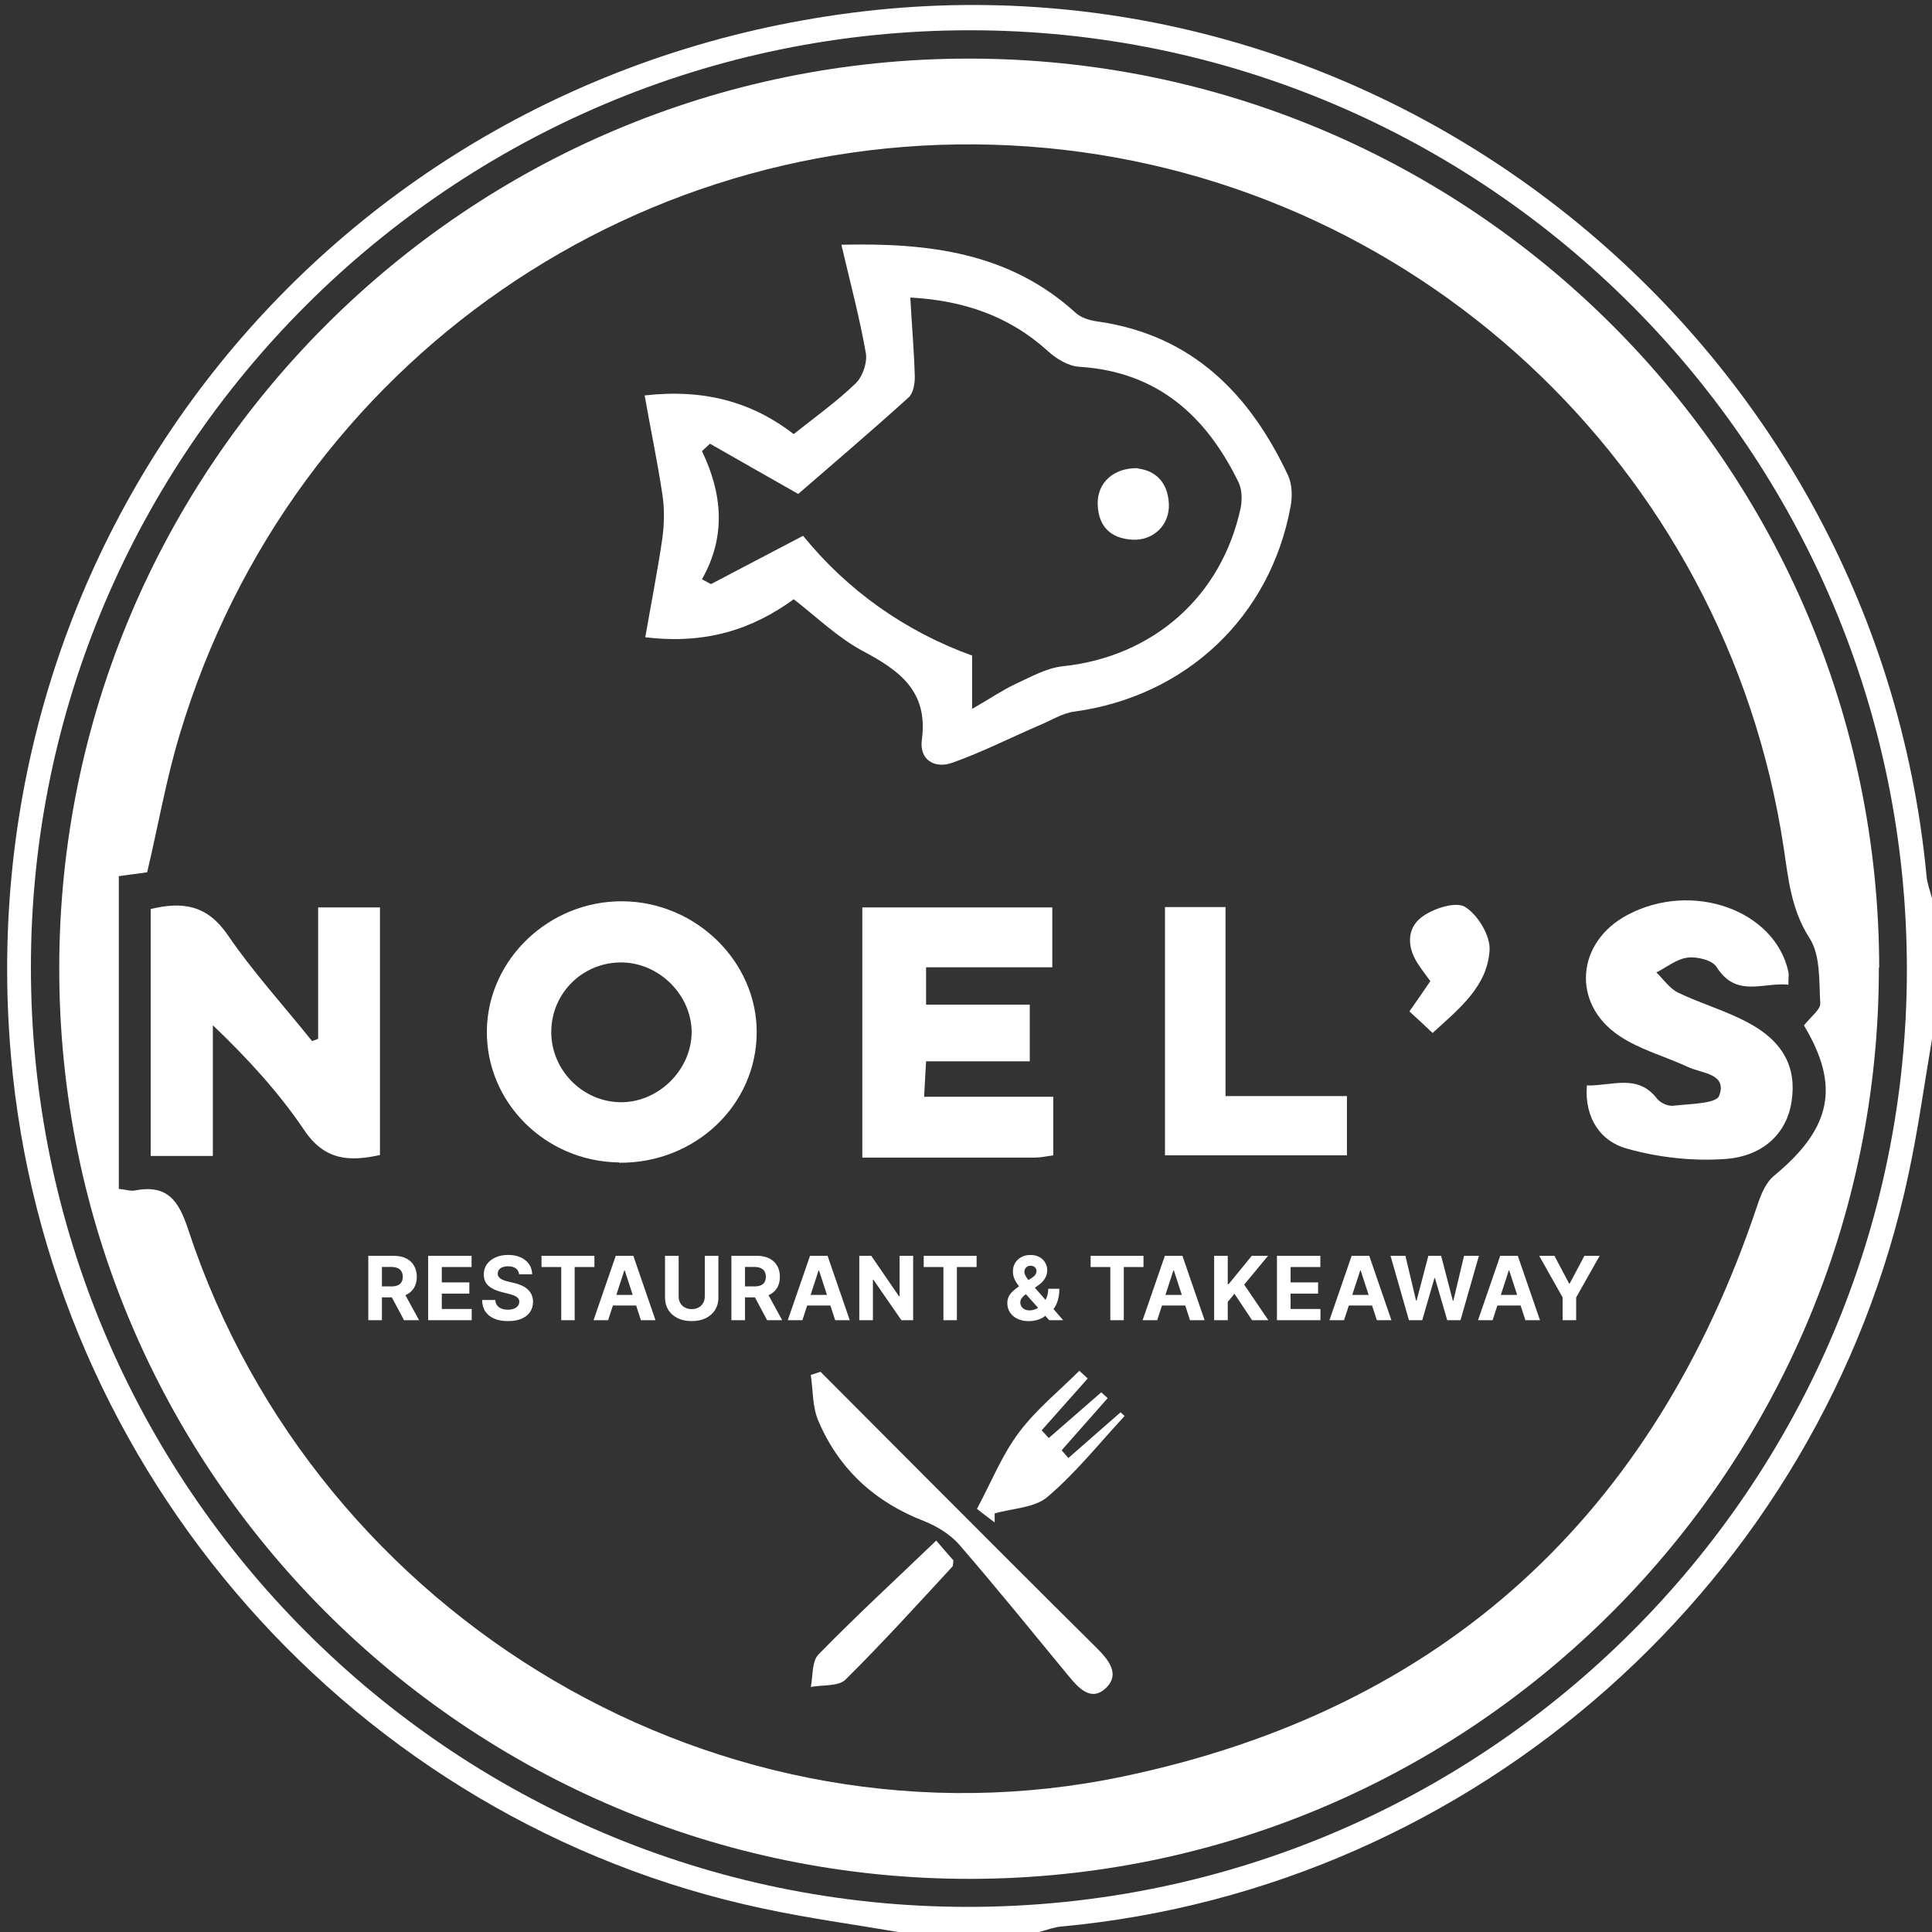 <svg width="60" height="60" viewBox="0 0 60 60" fill="none" xmlns="http://www.w3.org/2000/svg">
<rect x="0" y="0" width="60" height="60" fill="#333333" stroke="none"/>
<g clip-path="url(#clip0_1050_11911)">
<path d="M60 32.27C59.76 33.67 59.57 35.08 59.27 36.47C56.58 49.09 45.82 58.64 32.96 59.83C32.73 59.85 32.5 59.94 32.27 60H27.89C26.49 59.76 25.08 59.57 23.69 59.27C11.02 56.58 1.46 45.73 0.34 32.79C-1.07 16.62 10.31 2.49 26.43 0.4C43 -1.75 58.24 10.48 59.83 27.2C59.85 27.44 59.94 27.66 60 27.9V32.28V32.27ZM59.22 30.11C59.22 14.03 46.16 0.94 30.12 0.94C14.04 0.94 0.95 14.01 0.96 30.05C0.96 46.14 14.02 59.22 30.06 59.22C46.14 59.22 59.22 46.16 59.22 30.11Z" fill="white"/>
<path d="M58.35 30.05C58.36 45.64 45.73 58.32 30.15 58.35C14.52 58.37 1.83 45.7 1.84 30.07C1.84 14.48 14.5 1.82 30.09 1.82C45.68 1.82 58.34 14.47 58.36 30.05H58.35ZM56.02 31.85C56.25 31.56 56.54 31.35 56.53 31.16C56.49 30.47 56.54 29.67 56.2 29.14C55.62 28.24 55.54 27.29 55.39 26.3C53.59 14.44 43.84 5.41 31.94 4.55C19.97 3.69 9.07 11.21 5.59 22.78C5.16 24.19 4.91 25.66 4.57 27.09C4.26 27.13 3.97 27.17 3.69 27.21V36.92C3.9 36.94 4.05 37 4.19 36.97C5.2 36.78 5.55 37.28 5.85 38.2C9.84 50.3 22.48 57.77 34.88 55.17C44.81 53.09 51.36 47.06 54.58 37.42C54.69 37.09 54.84 36.72 55.1 36.51C56.89 35.03 57.15 33.72 56.02 31.84V31.85Z" fill="white"/>
<path d="M26.14 7.6C28.82 7.54 31.33 7.83 33.4 9.71C33.58 9.88 33.88 9.96 34.13 9.99C37.03 10.42 38.81 12.23 40 14.76C40.13 15.04 40.14 15.42 40.08 15.73C39.45 19.17 36.82 21.63 33.36 22.1C32.99 22.15 32.65 22.37 32.29 22.52C31.38 22.91 30.5 23.36 29.57 23.69C29.03 23.88 28.54 23.6 28.63 22.97C28.83 21.46 27.93 20.82 26.78 20.21C26.02 19.8 25.37 19.17 24.65 18.61C23.37 19.54 21.93 20.02 20.04 19.79C20.22 18.75 20.42 17.74 20.57 16.72C20.63 16.27 20.64 15.79 20.57 15.35C20.42 14.35 20.21 13.36 20.02 12.28C21.89 12.07 23.36 12.49 24.65 13.48C25.33 12.94 26 12.46 26.58 11.9C26.79 11.69 26.94 11.26 26.89 10.97C26.7 9.88 26.41 8.8 26.13 7.6H26.14ZM30.2 22.01C30.77 21.68 31.14 21.43 31.54 21.24C32.02 21.02 32.51 20.74 33.02 20.69C35.81 20.39 37.94 18.53 38.53 15.77C38.58 15.52 38.57 15.21 38.47 14.99C37.46 12.91 35.94 11.54 33.51 11.39C33.18 11.37 32.8 11.14 32.55 10.91C31.33 9.8 29.9 9.33 28.27 9.24C28.32 10.14 28.39 10.93 28.41 11.71C28.41 11.93 28.36 12.22 28.21 12.35C27.07 13.38 25.91 14.37 24.79 15.34C23.93 14.85 22.99 14.32 22.05 13.78C21.97 13.86 21.88 13.93 21.8 14.01C22.43 15.32 22.56 16.65 21.8 17.99C21.89 18.04 21.99 18.09 22.08 18.14C23.02 17.65 23.96 17.15 24.94 16.64C26.33 18.35 28.12 19.61 30.19 20.36V22L30.2 22.01Z" fill="white"/>
<path d="M9.88 32.26C9.88 31.58 9.88 30.89 9.88 30.21C9.88 29.53 9.88 28.89 9.88 28.18H11.8V35.87C10.85 36.08 10.08 36.04 9.45 35.1C8.66 33.93 7.7 32.88 6.61 31.84V35.9H4.68V28.23C5.68 27.99 6.43 28.11 7.06 29.02C7.85 30.18 8.81 31.23 9.69 32.33C9.75 32.31 9.82 32.29 9.88 32.26Z" fill="white"/>
<path d="M19.22 36.1C16.93 36.07 15.09 34.23 15.12 32C15.15 29.79 17.06 27.97 19.34 27.99C21.62 28.01 23.51 29.87 23.5 32.07C23.49 34.33 21.58 36.13 19.23 36.11L19.22 36.1ZM17.12 32.05C17.12 33.22 18.07 34.2 19.24 34.23C20.42 34.26 21.47 33.25 21.48 32.06C21.48 30.92 20.5 29.92 19.34 29.89C18.12 29.86 17.12 30.83 17.12 32.05Z" fill="white"/>
<path d="M28.76 30.04V31.2H31.98V32.96H28.76C28.74 33.33 28.72 33.64 28.7 34.06H32.71V35.88C32.49 35.91 32.32 35.95 32.14 35.95C30.38 35.95 28.62 35.95 26.78 35.95V28.18H32.68V30.04H28.75H28.76Z" fill="white"/>
<path d="M49.28 33.71C50.06 33.73 50.86 33.33 51.47 34.13C51.57 34.25 51.8 34.36 51.96 34.34C52.46 34.28 53.3 34.28 53.39 34.03C53.65 33.34 52.86 33.34 52.43 33.14C51.72 32.81 50.93 32.6 50.29 32.17C48.79 31.17 48.95 29.25 50.55 28.41C52.55 27.35 55.12 28.26 55.54 30.18C55.56 30.26 55.54 30.36 55.54 30.58C54.75 30.5 53.92 31 53.31 30.03C53.18 29.82 52.7 29.7 52.41 29.74C52.07 29.78 51.76 30.04 51.44 30.2C51.66 30.41 51.85 30.7 52.12 30.83C52.83 31.17 53.6 31.39 54.29 31.76C55.38 32.34 55.8 33.15 55.64 34.2C55.51 35.13 54.82 35.89 53.62 35.99C52.6 36.07 51.51 35.95 50.52 35.67C49.72 35.45 49.21 34.74 49.28 33.73V33.71Z" fill="white"/>
<path d="M36.19 28.17H38.06V34.04H41.83V35.88H36.18V28.17H36.19Z" fill="white"/>
<path d="M25.49 42.61C26.58 43.7 27.67 44.8 28.76 45.89C30.52 47.65 32.28 49.42 34.05 51.17C34.42 51.54 34.79 51.98 34.36 52.41C33.89 52.87 33.5 52.43 33.17 52.03C32.05 50.67 30.94 49.3 29.79 47.97C29.51 47.65 29.1 47.4 28.7 47.24C27.17 46.65 26.06 45.63 25.42 44.14C25.23 43.71 25.25 43.18 25.18 42.7C25.28 42.67 25.39 42.63 25.49 42.6V42.61Z" fill="white"/>
<path d="M34.93 43.97C34.14 44.82 33.42 45.73 32.54 46.48C32.14 46.83 31.45 46.84 30.89 47V47.28C30.69 47.13 30.49 46.98 30.34 46.86C30.79 46.02 31.12 45.18 31.65 44.48C32.18 43.77 32.89 43.2 33.52 42.57L33.78 42.81C33.3 43.35 32.83 43.88 32.35 44.42C32.42 44.5 32.5 44.58 32.57 44.66C33.11 44.19 33.66 43.71 34.2 43.24C34.27 43.3 34.33 43.36 34.4 43.42C33.92 43.96 33.45 44.5 32.97 45.04C33.04 45.12 33.11 45.2 33.18 45.28C33.72 44.81 34.26 44.33 34.8 43.86C34.84 43.9 34.88 43.93 34.92 43.97H34.93Z" fill="white"/>
<path d="M44.49 32.08C44.24 31.84 44.02 31.64 43.77 31.41C43.99 31.1 44.19 30.81 44.42 30.47C44.3 30.3 44.17 30.14 44.06 29.97C43.7 29.45 43.67 28.86 44.14 28.49C44.49 28.22 45.19 27.99 45.49 28.16C45.89 28.4 46.29 29.06 46.26 29.51C46.19 30.64 45.31 31.33 44.49 32.08Z" fill="white"/>
<path d="M29.08 47.85C29.31 48.12 29.47 48.3 29.61 48.46C29.59 48.55 29.61 48.63 29.57 48.66C28.48 49.84 27.4 51.03 26.26 52.16C26.04 52.38 25.54 52.32 25.18 52.39C25.25 52.05 25.21 51.59 25.42 51.38C26.58 50.19 27.81 49.06 29.08 47.84V47.85Z" fill="white"/>
<path d="M35.34 14.55C35.89 14.62 36.27 14.98 36.3 15.65C36.33 16.31 35.81 16.8 35.16 16.76C34.49 16.72 34.11 16.35 34.09 15.66C34.07 15 34.58 14.52 35.34 14.54V14.55Z" fill="white"/>
<path d="M11.438 41V39H12.227C12.378 39 12.507 39.027 12.614 39.081C12.721 39.134 12.803 39.21 12.859 39.309C12.915 39.406 12.944 39.521 12.944 39.653C12.944 39.786 12.915 39.9 12.858 39.996C12.8 40.091 12.717 40.164 12.609 40.215C12.501 40.266 12.37 40.291 12.216 40.291H11.688V39.951H12.148C12.229 39.951 12.296 39.94 12.349 39.918C12.402 39.896 12.442 39.863 12.468 39.818C12.495 39.774 12.508 39.719 12.508 39.653C12.508 39.587 12.495 39.531 12.468 39.485C12.442 39.44 12.402 39.405 12.348 39.382C12.295 39.358 12.227 39.346 12.146 39.346H11.861V41H11.438ZM12.518 40.09L13.015 41H12.548L12.062 40.09H12.518ZM13.297 41V39H14.645V39.349H13.72V39.825H14.576V40.174H13.72V40.651H14.649V41H13.297ZM16.121 39.575C16.113 39.496 16.08 39.435 16.021 39.392C15.961 39.348 15.881 39.326 15.78 39.326C15.71 39.326 15.652 39.336 15.605 39.355C15.557 39.374 15.521 39.401 15.495 39.435C15.471 39.468 15.458 39.507 15.458 39.55C15.457 39.586 15.464 39.617 15.481 39.644C15.498 39.67 15.521 39.693 15.55 39.713C15.579 39.732 15.613 39.748 15.652 39.763C15.69 39.776 15.731 39.788 15.775 39.798L15.954 39.841C16.041 39.86 16.122 39.886 16.195 39.919C16.267 39.952 16.331 39.992 16.384 40.039C16.437 40.087 16.479 40.143 16.508 40.207C16.538 40.272 16.553 40.345 16.554 40.429C16.553 40.551 16.522 40.657 16.46 40.747C16.399 40.836 16.31 40.906 16.195 40.955C16.079 41.004 15.94 41.028 15.777 41.028C15.616 41.028 15.475 41.004 15.356 40.954C15.236 40.905 15.143 40.831 15.076 40.734C15.01 40.637 14.975 40.516 14.972 40.372H15.381C15.386 40.439 15.405 40.495 15.439 40.54C15.473 40.584 15.519 40.618 15.576 40.641C15.634 40.663 15.7 40.674 15.773 40.674C15.844 40.674 15.906 40.663 15.959 40.643C16.013 40.622 16.054 40.593 16.083 40.556C16.113 40.519 16.127 40.476 16.127 40.428C16.127 40.383 16.114 40.345 16.087 40.315C16.061 40.284 16.023 40.258 15.972 40.236C15.922 40.215 15.86 40.195 15.787 40.178L15.569 40.123C15.401 40.082 15.268 40.018 15.17 39.931C15.072 39.843 15.024 39.726 15.025 39.578C15.024 39.457 15.056 39.351 15.121 39.261C15.187 39.17 15.277 39.1 15.392 39.049C15.506 38.998 15.637 38.973 15.782 38.973C15.931 38.973 16.06 38.998 16.171 39.049C16.282 39.1 16.369 39.17 16.431 39.261C16.493 39.351 16.525 39.456 16.527 39.575H16.121ZM16.817 39.349V39H18.46V39.349H17.847V41H17.43V39.349H16.817ZM18.886 41H18.433L19.123 39H19.668L20.357 41H19.904L19.403 39.457H19.387L18.886 41ZM18.857 40.214H19.928V40.544H18.857V40.214ZM21.888 39H22.311V40.299C22.311 40.445 22.276 40.572 22.207 40.682C22.138 40.791 22.041 40.876 21.917 40.938C21.792 40.998 21.647 41.028 21.482 41.028C21.316 41.028 21.171 40.998 21.047 40.938C20.922 40.876 20.826 40.791 20.756 40.682C20.688 40.572 20.653 40.445 20.653 40.299V39H21.076V40.263C21.076 40.339 21.092 40.407 21.126 40.466C21.16 40.525 21.207 40.572 21.268 40.605C21.329 40.639 21.401 40.656 21.482 40.656C21.564 40.656 21.635 40.639 21.696 40.605C21.757 40.572 21.804 40.525 21.837 40.466C21.871 40.407 21.888 40.339 21.888 40.263V39ZM22.714 41V39H23.503C23.654 39 23.783 39.027 23.89 39.081C23.997 39.134 24.079 39.21 24.135 39.309C24.192 39.406 24.22 39.521 24.22 39.653C24.22 39.786 24.191 39.9 24.134 39.996C24.077 40.091 23.994 40.164 23.885 40.215C23.777 40.266 23.646 40.291 23.492 40.291H22.964V39.951H23.424C23.505 39.951 23.572 39.94 23.625 39.918C23.679 39.896 23.718 39.863 23.744 39.818C23.771 39.774 23.784 39.719 23.784 39.653C23.784 39.587 23.771 39.531 23.744 39.485C23.718 39.44 23.678 39.405 23.624 39.382C23.571 39.358 23.503 39.346 23.422 39.346H23.137V41H22.714ZM23.794 40.09L24.291 41H23.824L23.338 40.09H23.794ZM24.919 41H24.465L25.156 39H25.701L26.39 41H25.937L25.436 39.457H25.421L24.919 41ZM24.89 40.214H25.96V40.544H24.89V40.214ZM28.359 39V41H27.994L27.123 39.741H27.109V41H26.686V39H27.057L27.92 40.258H27.938V39H28.359ZM28.687 39.349V39H30.329V39.349H29.717V41H29.299V39.349H28.687ZM31.952 41.029C31.814 41.029 31.695 41.005 31.595 40.955C31.494 40.906 31.417 40.839 31.363 40.754C31.31 40.669 31.283 40.574 31.283 40.469C31.283 40.391 31.299 40.321 31.33 40.261C31.361 40.2 31.405 40.145 31.461 40.094C31.517 40.042 31.582 39.991 31.656 39.94L32.044 39.685C32.094 39.654 32.131 39.62 32.154 39.585C32.178 39.549 32.189 39.51 32.189 39.469C32.189 39.429 32.173 39.392 32.141 39.358C32.109 39.325 32.064 39.308 32.006 39.309C31.967 39.309 31.933 39.317 31.904 39.335C31.875 39.352 31.853 39.374 31.837 39.402C31.821 39.43 31.813 39.46 31.813 39.494C31.813 39.536 31.825 39.578 31.849 39.621C31.872 39.664 31.903 39.71 31.942 39.758C31.981 39.805 32.024 39.857 32.07 39.912L33.018 41H32.585L31.794 40.119C31.742 40.06 31.69 39.998 31.637 39.934C31.586 39.868 31.543 39.8 31.509 39.727C31.474 39.653 31.457 39.573 31.457 39.487C31.457 39.39 31.479 39.303 31.524 39.226C31.57 39.148 31.634 39.087 31.716 39.042C31.798 38.996 31.893 38.974 32.003 38.974C32.109 38.974 32.202 38.995 32.279 39.039C32.357 39.082 32.417 39.139 32.459 39.211C32.501 39.282 32.522 39.36 32.522 39.445C32.522 39.54 32.499 39.625 32.452 39.702C32.406 39.778 32.341 39.847 32.257 39.907L31.849 40.201C31.793 40.242 31.752 40.283 31.725 40.325C31.699 40.367 31.686 40.407 31.686 40.445C31.686 40.493 31.698 40.535 31.721 40.573C31.745 40.611 31.778 40.641 31.821 40.663C31.864 40.685 31.915 40.695 31.973 40.695C32.043 40.695 32.112 40.679 32.181 40.648C32.249 40.615 32.312 40.569 32.368 40.51C32.425 40.45 32.47 40.379 32.504 40.297C32.538 40.215 32.554 40.124 32.554 40.024H32.899C32.899 40.147 32.886 40.257 32.859 40.355C32.833 40.453 32.795 40.538 32.748 40.611C32.7 40.684 32.646 40.743 32.585 40.789C32.565 40.801 32.546 40.813 32.528 40.824C32.51 40.835 32.491 40.847 32.471 40.859C32.397 40.919 32.314 40.963 32.222 40.989C32.131 41.016 32.041 41.029 31.952 41.029ZM33.87 39.349V39H35.512V39.349H34.9V41H34.482V39.349H33.87ZM35.938 41H35.485L36.176 39H36.721L37.41 41H36.957L36.456 39.457H36.44L35.938 41ZM35.91 40.214H36.98V40.544H35.91V40.214ZM37.706 41V39H38.129V39.882H38.155L38.875 39H39.381L38.639 39.895L39.39 41H38.884L38.337 40.178L38.129 40.432V41H37.706ZM39.657 41V39H41.004V39.349H40.08V39.825H40.935V40.174H40.08V40.651H41.008V41H39.657ZM41.74 41H41.287L41.977 39H42.523L43.212 41H42.759L42.258 39.457H42.242L41.74 41ZM41.712 40.214H42.782V40.544H41.712V40.214ZM43.756 41L43.184 39H43.646L43.977 40.39H43.994L44.359 39H44.755L45.119 40.393H45.136L45.467 39H45.929L45.357 41H44.945L44.564 39.692H44.548L44.169 41H43.756ZM46.354 41H45.901L46.591 39H47.136L47.826 41H47.372L46.871 39.457H46.856L46.354 41ZM46.326 40.214H47.396V40.544H46.326V40.214ZM47.8 39H48.274L48.73 39.861H48.749L49.205 39H49.679L48.949 40.293V41H48.529V40.293L47.8 39Z" fill="white"/>
</g>
<defs>
<clipPath id="clip0_1050_11911">
<rect width="60" height="60" fill="white"/>
</clipPath>
</defs>
</svg>
